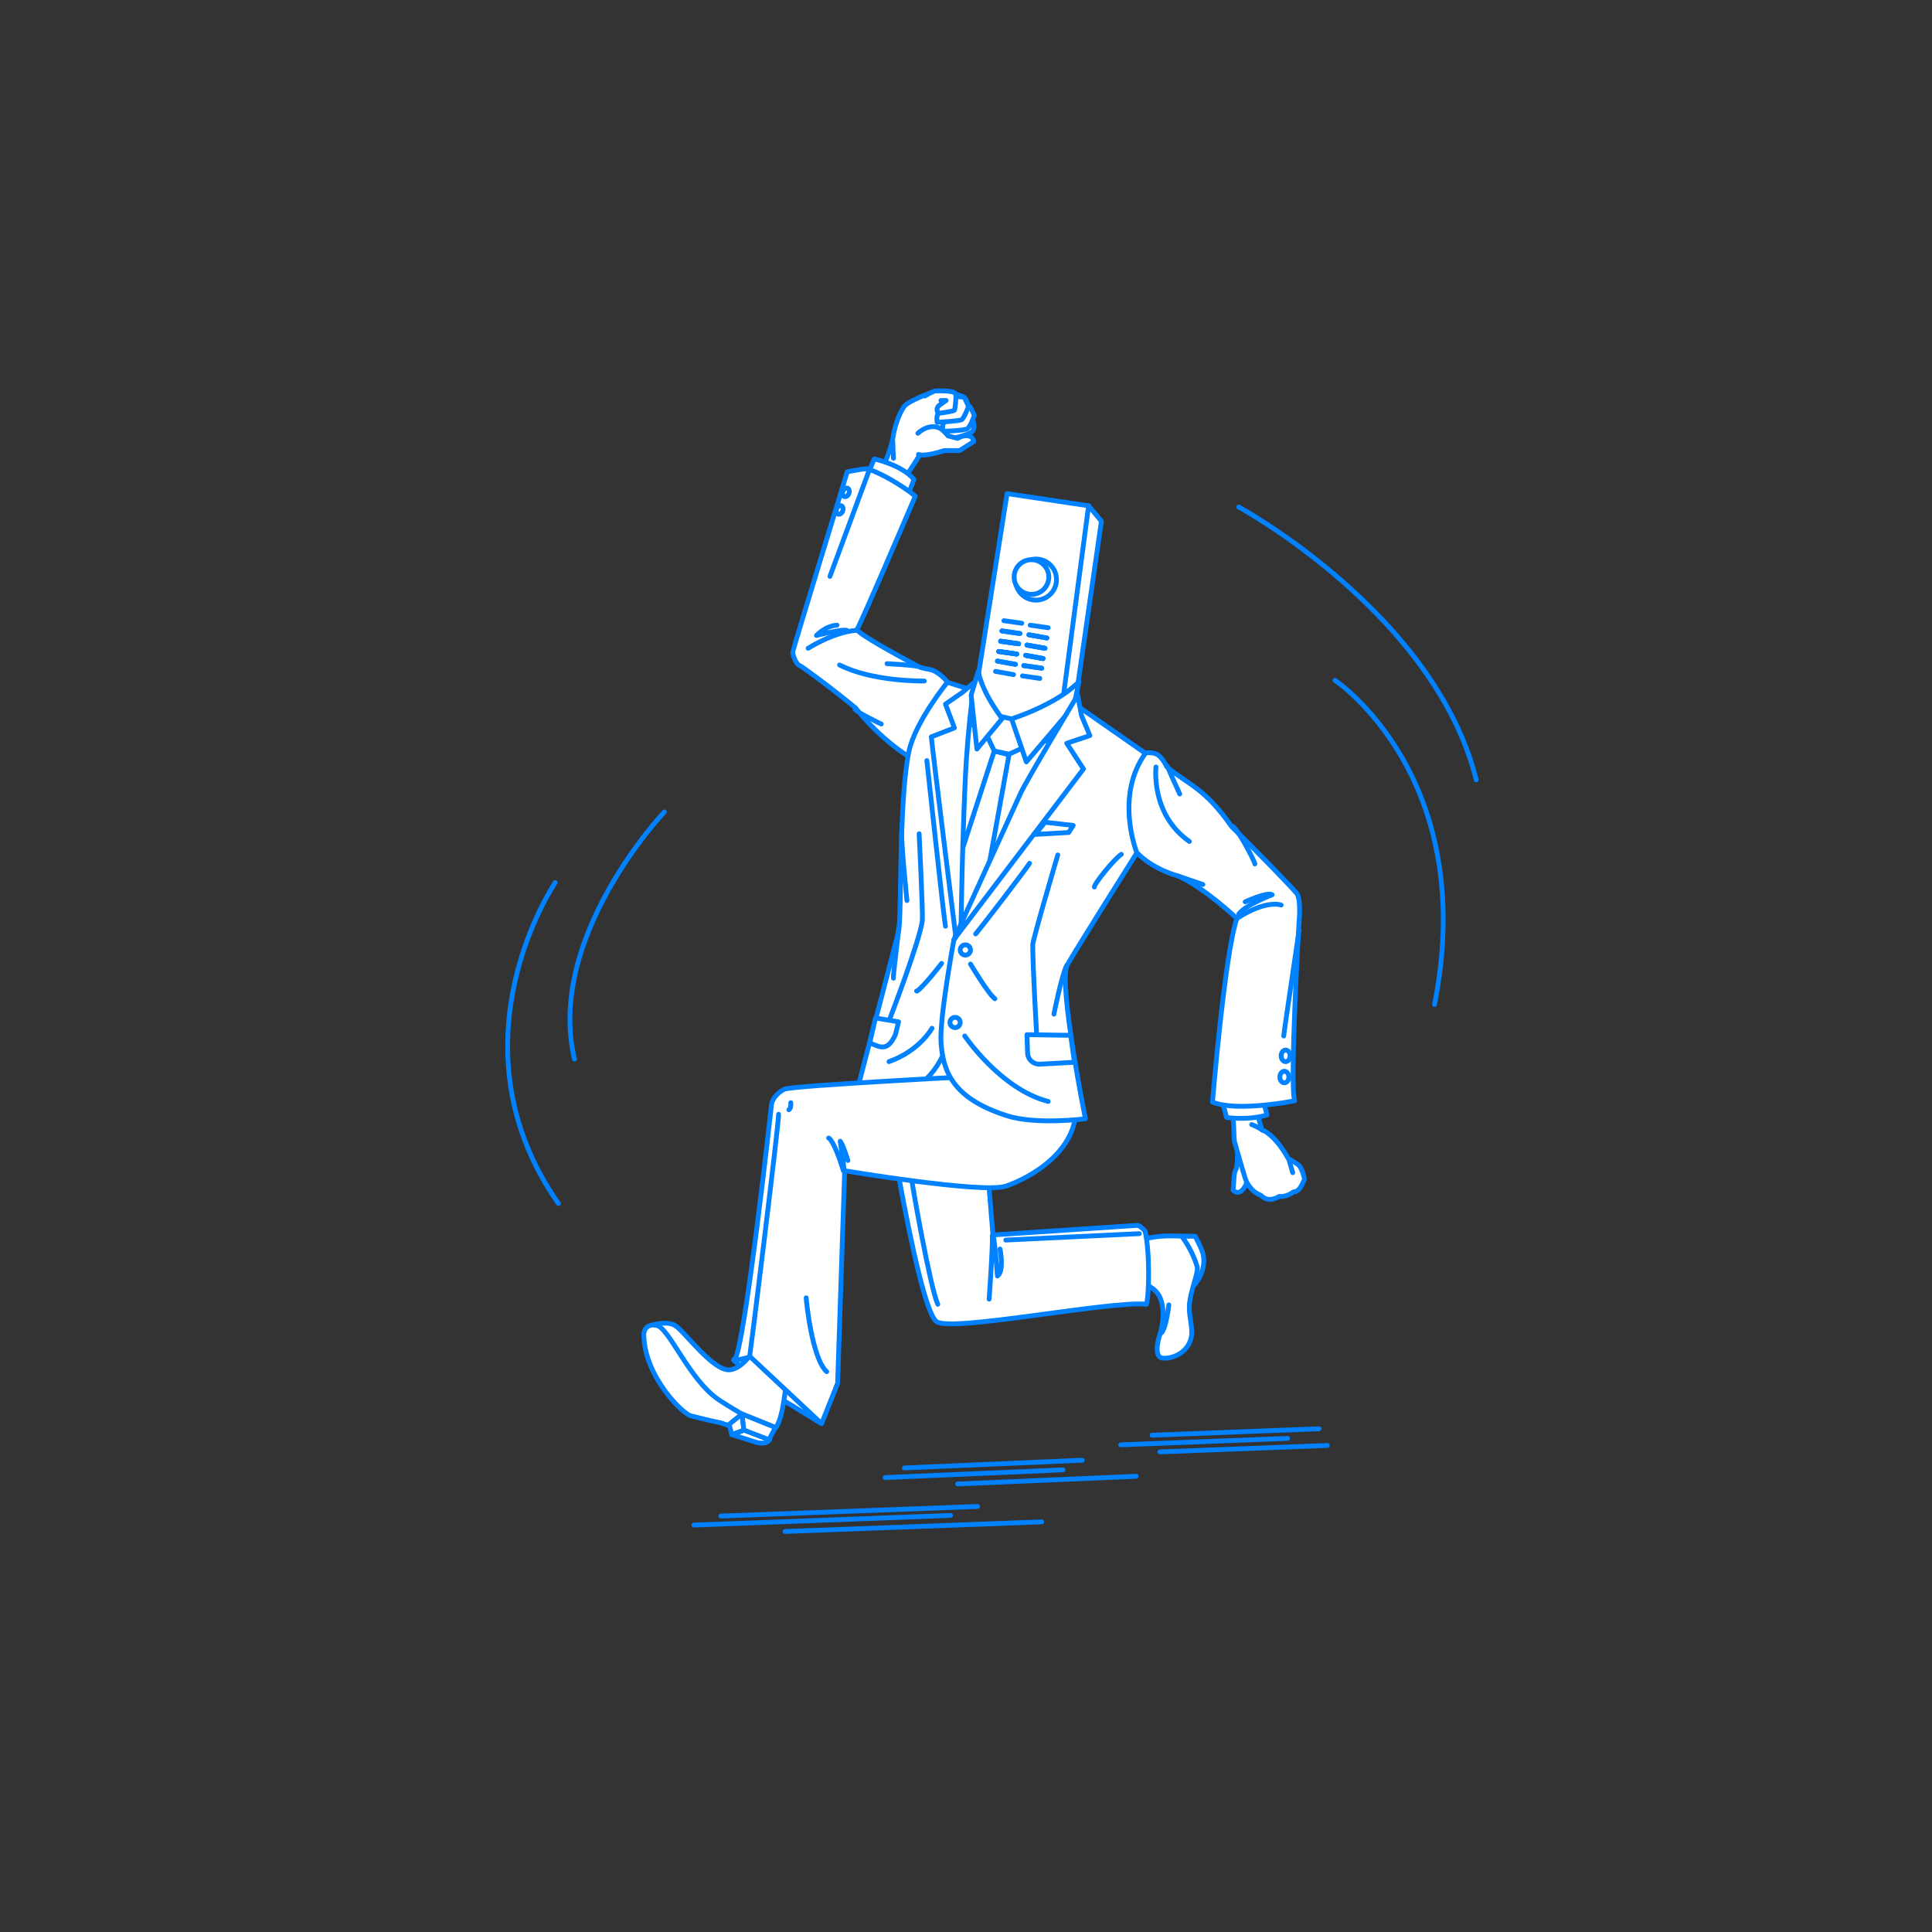 <?xml version="1.0" encoding="utf-8"?>
<!-- Generator: Adobe Illustrator 22.0.1, SVG Export Plug-In . SVG Version: 6.00 Build 0)  -->
<svg version="1.1" id="レイヤー_1" xmlns="http://www.w3.org/2000/svg" xmlns:xlink="http://www.w3.org/1999/xlink" x="0px"
	 y="0px" viewBox="0 0 301 301" style="enable-background:new 0 0 301 301;" xml:space="preserve">
<rect x="0" y="0" width="301" height="301" fill="#333333" stroke="none"/>
<style type="text/css">
	.st0{fill:none;}
	.st1{fill:none;stroke:#0081FF;stroke-width:0.75;stroke-linecap:round;stroke-linejoin:round;stroke-miterlimit:10;}
	.st2{fill:#FFFFFF;stroke:#0081FF;stroke-width:0.75;stroke-linecap:round;stroke-linejoin:round;stroke-miterlimit:10;}
</style>
<g id="guide">
</g>
<rect y="1" class="st0" width="300" height="300"/>
<g>
	<g>
		<line class="st1" x1="112.3" y1="236.2" x2="152.3" y2="234.7"/>
		<line class="st1" x1="108.1" y1="237.6" x2="148.1" y2="236.1"/>
		<line class="st1" x1="122.3" y1="238.6" x2="162.3" y2="237.1"/>
	</g>
	<g>
		<line class="st1" x1="179.5" y1="223.6" x2="205.5" y2="222.6"/>
		<line class="st1" x1="174.6" y1="225.1" x2="200.6" y2="224.1"/>
		<line class="st1" x1="180.7" y1="226.2" x2="206.8" y2="225.2"/>
	</g>
	<g>
		<line class="st1" x1="140.9" y1="228.7" x2="168.6" y2="227.5"/>
		<line class="st1" x1="137.9" y1="230.2" x2="165.6" y2="229"/>
		<line class="st1" x1="149.2" y1="231.2" x2="177" y2="230"/>
	</g>
	<g>
		<g>
			<g>
				<g>
					<path class="st2" d="M184.1,192.6l2.1,0c0,0,1.2,2.2,1.3,3.1c0.4,2.8-1.7,4.8-1.7,4.8S183.3,194.7,184.1,192.6z"/>
					<path class="st2" d="M172.1,194.7c0.5-0.4,5.4-1.6,7.3-1.9c1.9-0.4,4.7-0.2,4.7-0.2s1.6,2,2.4,4.7c0.3,0.9-1,3.6-1.2,6
						c-0.1,1.9,0.6,3.6,0.3,5c-0.4,2.2-2.6,3.4-4.4,3.3s-0.4-4-0.4-4s1.3-4.4-0.8-6.5s-7.1-1.8-7.1-1.8L172.1,194.7z"/>
					<path class="st2" d="M182.1,203.3c0,0-0.4,3.7-1.2,4.4"/>
				</g>
				<path class="st2" d="M136.6,162.9c0,0,6.1,40.6,9.3,43c2.2,1.7,27.2-3.3,32.7-2.7c0.4-1,0.6-7.9-0.2-11.4c0,0-0.5-0.6-1.1-0.9
					l-22.6,1.5l-2.5-30.5C152.2,161.9,141.8,158.4,136.6,162.9z"/>
				<path class="st2" d="M154.1,202.4c0,0,0.6-8.2,0.5-9.9"/>
				<path class="st2" d="M155.8,194.6c0,0,0.7,3.4-0.4,4.2c0,0-0.4-5.5-0.7-6.4"/>
			</g>
			<path class="st2" d="M146.1,203.2c-1.2-2.7-4-18.7-4-19.1"/>
			<line class="st2" x1="156.7" y1="193.2" x2="177.5" y2="192.2"/>
		</g>
		<polygon class="st2" points="149.7,110.2 157,114.9 167.5,113.3 148.3,148.1 		"/>
		<path class="st2" d="M154.9,117c0,0-10.4,31.9-10.6,33.1l2.3,4.6l4.3-2.3l6.3-34.8L154.9,117z"/>
		<g>
			<g>
				<g>
					<path class="st2" d="M140.2,75.6c0,0,2.4-3.5,3-4.6s4.4-2.5,4.4-2.5s3.4-0.7,3.9-1.3c0.9-1.1-1-3.9-1-3.9s0.5-0.5-0.2-1.3
						c-0.7-0.8-4.6-0.9-5.2-0.8c-0.6,0.1-3.1,1.2-3.9,1.8c-0.8,0.6-1.8,3.1-2.1,5.3c-0.4,2.2-1.9,5.3-1.9,5.3L140.2,75.6z"/>
					<path class="st2" d="M139.2,71.4c0,0-0.1-1.8-0.1-2.6"/>
					<path class="st2" d="M149.4,63.2c0,0,1.6,0,1.7,0.1c0.1,0.1,0.7,1.4,0.7,1.4s-0.6,1.8-1.1,2.1s-3.8,0.4-3.8,0.4
						s-0.2-1.2,0.3-1.5c0.5-0.3,1.8-0.6,1.8-0.6L149.4,63.2z"/>
					<path class="st2" d="M148.5,61.8c0,0,1.6,0,1.7,0.1s0.7,1.4,0.7,1.4s-0.7,1.9-1.1,2.1s-3.8,0.4-3.8,0.4s-0.2-1.2,0.3-1.5
						c0.5-0.3,1.8-0.6,1.8-0.6L148.5,61.8z"/>
					<path class="st2" d="M144.1,61.7c0,0,1.3-0.8,1.7-0.8s3-0.1,3.1,0.5c0.1,0.6-0.1,2.3-0.2,2.5c-0.1,0.2-2.5,0.5-2.5,0.5
						s-0.6-0.7,0.2-1.3c0.4-0.3,1-0.7,1-0.7l-0.8,0"/>
					<path class="st2" d="M143,67.5c0,0,1.6-1.6,3.4-0.8c0.6,0.3,1.3,1.2,1.3,1.2l1.5,0.4c0,0,0.7-0.5,1.6-0.4s0.9,0.9,0.9,0.9
						l-2.2,1.4h-2.4c0,0-2.9,1-4,0.6"/>
				</g>
				<path class="st2" d="M134.9,74.6l1.3-3.1c0,0,4.3,0.9,6.2,3.2l-1.6,4.1C140.8,78.8,137.9,74.9,134.9,74.6z"/>
			</g>
			<g>
				<path class="st2" d="M147.6,106.3c0,0-0.6-1-2.1-1.8c-0.7-0.3-1.8-0.3-2.5-0.7c-3.9-2.1-9-4.9-9.5-5.7
					c0.4-0.4,9.1-20.8,9.1-20.8s-3.1-2.6-7.2-4.2c-0.6-0.2-2.1,0.2-3.4,0.4c0,0-8.5,27.8-8.5,28.1c0,0.4,0.5,1.9,1.1,2.1
					c0.3,0.1,4.7,3.3,8.7,6.6c3.6,4.6,8.4,7.9,9.1,7.9C143.6,118.5,147.7,110.2,147.6,106.3z"/>
				<path class="st1" d="M125.9,101c0,0,3.9-2.5,7.5-2.8"/>
				<path class="st1" d="M131.9,98.2c-0.8-0.2-4.7,0.8-4.7,0.8s1.4-1.5,3.2-1.6"/>
				<path class="st1" d="M129.3,89.8c0,0,5.5-14.9,6.1-16.5"/>
				
					<ellipse transform="matrix(0.356 -0.934 0.934 0.356 13.322 172.539)" class="st2" cx="131.8" cy="76.6" rx="0.7" ry="0.5"/>
				
					<ellipse transform="matrix(0.356 -0.934 0.934 0.356 10.092 173.346)" class="st2" cx="130.8" cy="79.4" rx="0.7" ry="0.5"/>
				<path class="st1" d="M144,106.1c-0.4,0-8.1,0.1-13.2-2.5"/>
				<path class="st1" d="M138.2,103.4c0,0,3.9,0.2,4.6,0.4"/>
				<path class="st1" d="M137.3,112.8c0,0-3.6-1.7-4.1-2.3"/>
			</g>
		</g>
		<g>
			<g>
				<path class="st2" d="M151.1,107.4l-3.5-1.1c0,0-5,6.1-6,10.8c-1.6,7.7-1.1,25.6-1.6,28c-0.6,2.4-4.8,18.4-4.8,18.4l-1.7,6.5
					c0,0,7.2,1.4,10.9-2c3.2-3,4.5-9.3,4.5-9.3l0.8-6.4l-0.5-37.4L151.1,107.4z"/>
				<path class="st2" d="M151.8,106.3c0,0-1,6.7-1.4,14.8c-0.6,12.8-0.8,29.4-0.7,31.2c0,0-4.6-36.8-4.6-37.5l3.6-1.4l-1.4-3.7
					l2.6-1.8L151.8,106.3z"/>
				<path class="st2" d="M136.4,158.6l3.6,0.6l-0.5,2c-0.7,1.5-1.4,2.2-2.7,1.8l-1.3-0.5L136.4,158.6z"/>
				<path class="st2" d="M143.2,129.9c0,0,0.6,12.4,0.5,13.5c-0.4,3.2-5.1,15.4-5.1,15.4"/>
				<path class="st2" d="M144.4,118.5c0,0,2.7,25,2.9,25.8"/>
				<path class="st2" d="M145.2,160.2c0,0-1.9,3.5-6.7,5.2"/>
				<path class="st2" d="M142.8,154.4c0.1,0.2,1.9-1.7,3.9-4.3"/>
			</g>
			<path class="st2" d="M141.3,140.3c0,0-1-9.8-0.8-10.8"/>
			<path class="st2" d="M139.2,152.4c-0.1-0.4,0.8-6.9,0.8-7.8"/>
		</g>
		<g>
			<path class="st2" d="M114.3,211.9c0,0,5.2,4.8,7.1,5.9s6.4,3.9,6.4,3.9s-4.5-10.6-5.4-11.5C121.5,209.3,114.6,210.9,114.3,211.9z
				"/>
			<g>
				<path class="st2" d="M101.8,206.4c0,0,2.2-0.7,3.5,0.2c1.4,0.9,5.9,7.2,8.5,6.8s4.4-4.5,4.4-4.5l4.4,5c0,0-0.4,7-1.8,8.6
					c0,0-8.4-0.6-12.3-5.1C104.6,212.8,101.8,206.4,101.8,206.4z"/>
				<path class="st2" d="M100.3,207.8c0,0,0.1-1.7,2-1.3c2,0.4,5,8.4,9.7,11.6c2,1.3,3.6,2.2,3.6,2.2l5.2,2.1c0,0-1.6,1.6-4.4,0.7
					c-1.3-0.4-4-1.4-4-1.4s-1.6-0.3-4.7-1.1C106.6,220.5,100.3,214.5,100.3,207.8z"/>
				<path class="st2" d="M114,223.5l3.8,1.2c0,0,1.5,0.5,2.1-0.4l-3.9-1.5L114,223.5z"/>
				<polygon class="st2" points="115.9,222.8 115.6,220.3 113.6,221.9 114,223.5 				"/>
				<polygon class="st2" points="120.8,222.4 119.8,224.3 115.9,222.8 115.6,220.3 				"/>
			</g>
			<path class="st2" d="M155.5,167.5c0,0-32.1,1.6-33.3,2.2c-1.9,1-2,2.4-2,2.4s-4.2,38.2-5.8,39.9l2.5-0.6l11.1,10.4l2.5-6.3
				l1.1-33.1c0,0,21.5,3.6,25.1,2.4s12.1-5.7,10.8-13.7S155.5,167.5,155.5,167.5z"/>
			<path class="st1" d="M129.1,177.3c0,0,0.8,0.2,2.3,5.1"/>
			<path class="st2" d="M116.8,211.3c0.1-0.4,4.6-36.7,4.5-37.7"/>
			<path class="st2" d="M125.6,202.2c0,0.3,0.9,9.5,3.2,11.5"/>
			<path class="st1" d="M123.2,171.8c0,0,0.1,0.9-0.3,1.1"/>
			<path class="st1" d="M132.1,180.8c0,0-0.8-2.6-1.2-3c0,0,0.6,3.9,0.6,4.6"/>
		</g>
		<g>
			<g>
				<polyline class="st2" points="169.6,78.8 171.6,81.2 166.6,115.8 164.7,115.8 				"/>
				<polygon class="st2" points="156.9,76.9 151.2,112.9 164.7,115.8 169.6,78.8 				"/>
			</g>
			<g>
				<g>
					<g>
						<line class="st2" x1="156.4" y1="96.7" x2="159.2" y2="97.1"/>
						<line class="st2" x1="160.5" y1="97.4" x2="163.3" y2="97.8"/>
					</g>
				</g>
				<g>
					<g>
						<line class="st2" x1="156.1" y1="98.3" x2="158.9" y2="98.7"/>
						<line class="st2" x1="160.3" y1="98.9" x2="163.1" y2="99.4"/>
					</g>
				</g>
				<g>
					<g>
						<line class="st2" x1="155.9" y1="99.9" x2="158.7" y2="100.3"/>
						<line class="st2" x1="160" y1="100.5" x2="162.8" y2="101"/>
					</g>
				</g>
				<g>
					<g>
						<line class="st2" x1="156.1" y1="98.3" x2="158.9" y2="98.7"/>
						<line class="st2" x1="160.3" y1="98.9" x2="163.1" y2="99.4"/>
					</g>
				</g>
				<g>
					<g>
						<line class="st2" x1="155.9" y1="99.9" x2="158.7" y2="100.3"/>
						<line class="st2" x1="160" y1="100.5" x2="162.8" y2="101"/>
					</g>
				</g>
				<g>
					<g>
						<line class="st2" x1="155.6" y1="101.5" x2="158.4" y2="101.9"/>
						<line class="st2" x1="159.8" y1="102.1" x2="162.5" y2="102.6"/>
					</g>
				</g>
				<g>
					<g>
						<line class="st2" x1="155.9" y1="99.9" x2="158.7" y2="100.3"/>
						<line class="st2" x1="160" y1="100.5" x2="162.8" y2="101"/>
					</g>
				</g>
				<g>
					<g>
						<line class="st2" x1="155.6" y1="101.5" x2="158.4" y2="101.9"/>
						<line class="st2" x1="159.8" y1="102.1" x2="162.5" y2="102.6"/>
					</g>
				</g>
				<g>
					<g>
						<line class="st2" x1="155.4" y1="103" x2="158.2" y2="103.5"/>
						<line class="st2" x1="159.5" y1="103.7" x2="162.3" y2="104.1"/>
					</g>
				</g>
				<g>
					<g>
						<line class="st2" x1="155.6" y1="101.5" x2="158.4" y2="101.9"/>
						<line class="st2" x1="159.8" y1="102.1" x2="162.5" y2="102.6"/>
					</g>
				</g>
				<g>
					<g>
						<line class="st2" x1="155.4" y1="103" x2="158.2" y2="103.5"/>
						<line class="st2" x1="159.5" y1="103.7" x2="162.3" y2="104.1"/>
					</g>
				</g>
				<g>
					<g>
						<line class="st2" x1="155.1" y1="104.6" x2="157.9" y2="105.1"/>
						<line class="st2" x1="159.3" y1="105.3" x2="162" y2="105.7"/>
					</g>
				</g>
			</g>
			<circle class="st2" cx="161.4" cy="90.3" r="3.2"/>
			<circle class="st2" cx="160.7" cy="89.9" r="2.7"/>
		</g>
		<path class="st2" d="M153.5,113.9c0.1,0.4,1.4,3.1,1.4,3.1l2.3,0.5l3.5-1.6l-1.4-3.5l-3.9-0.9L153.5,113.9z"/>
		<path class="st2" d="M152.4,104.6l-1.1,3.7l0.9,8.4l3.9-4.7C156.2,111.9,153.2,108.4,152.4,104.6z"/>
		<path class="st2" d="M157.6,112c0,0,7-2.2,10.5-5.8l-0.8,3.8l-7.4,8.7L157.6,112z"/>
		<path class="st1" d="M208,106c0,0,22.5,15,15.5,50.5"/>
		<path class="st1" d="M193,79c0,0,30.5,16.5,37,42.5"/>
		<path class="st1" d="M103.5,126.5c0,0-18.5,19.5-14,38.5"/>
		<path class="st1" d="M86.5,137.5c0,0-17,25,0.5,50"/>
		<path class="st2" d="M120.6,223.9"/>
		<path class="st2" d="M113.2,222.7"/>
		<g>
			<path class="st2" d="M148.6,146.5c0,0-2.2,11.9-2,15.8c0.3,4.6,1.8,8.8,10.2,11.5c4.5,1.5,12.3,0.5,12.3,0.5s-4.1-20.4-2.9-23.8
				c0.3-0.8,10.9-17.6,10.9-17.6l1.4-15.5l-10.9-7.6l-6.7,15.8L148.6,146.5z"/>
			<path class="st2" d="M167.9,108.3c0,0-8,13.3-8.9,15.3c-0.9,2-10.4,22.8-10.4,22.8l20.2-26.6l-2.6-4l3.6-1.2l-1.3-3.1
				L167.9,108.3z"/>
			<circle class="st2" cx="150.4" cy="148" r="0.8"/>
			<circle class="st2" cx="148.8" cy="159.3" r="0.8"/>
			<path class="st2" d="M152,145.5c0.4-0.4,7.8-10,8.4-11"/>
			<polygon class="st2" points="162.8,128.1 167.2,128.6 166.5,129.7 161.3,130 			"/>
			<path class="st2" d="M150.3,161.4c0,0,5.6,8.3,13,10.2"/>
			<path class="st2" d="M164.8,133.2c0,0-3.9,13.2-3.9,14c0,3.5,0.6,13.9,0.6,13.9"/>
			<path class="st2" d="M151.2,150.2c0,0,2.8,4.7,3.8,5.4"/>
			<path class="st2" d="M170.5,138.2c-0.1-0.4,3-4.3,4.2-5.1"/>
		</g>
		<g>
			<g>
				<path class="st2" d="M192.8,179.8c0,0,0,2.2-0.3,2.5c-0.3,0.3-0.3,2.9-0.4,3.1c0,0,0.8,1,1.7-0.3s0.9-3.2,0.9-3.2l-0.4-2.4
					L192.8,179.8z"/>
				<g>
					<path class="st2" d="M192.4,178.1c0,0,1.5,5.4,1.8,6c0.5,1,1.3,1.8,2.2,2.1c0.8,0.8,1.7,0.9,2.9,0.2c0.8,0.1,1.7-0.3,2.2-0.7
						c1,0,1.4-1.3,1.7-1.9c0.1-0.2-0.4-1.8-0.8-2.2c-0.7-0.6-1.7-1.1-1.7-1.1s-1.8-3.5-4.1-4.5l-2.1-7.2l-3.9,0.1c0,0,0.9,1.7,1.3,4
						C192.4,175.3,192.1,177.3,192.4,178.1z"/>
					<path class="st2" d="M195,175.2c0,0,1.1,0.4,1.7,0.9"/>
				</g>
			</g>
			<path class="st2" d="M190.2,170.7l0.9,3.4c0,0,3.4,0.5,6.3-0.4l-1.3-4.9C196.1,168.8,191.6,171.7,190.2,170.7z"/>
			<path class="st2" d="M178.5,117.3c0,0,1.3-0.2,2,0.4c0.6,0.5,0.9,1,1.3,1.8c3.6,2.9,5.9,3.3,10.1,9.3c4.1,4,10,10.1,10.2,10.5
				c0.6,1.1,0.3,4.2,0.3,4.2s-1.5,25.4-0.7,28c0,0-9,1.8-12.8,0.2c0,0,1.9-23.1,3.8-28.6c0,0-4.9-4.7-9.1-6.6
				c-4.5-1.3-6.5-3.7-6.5-3.7S173.6,124,178.5,117.3z"/>
			<ellipse class="st2" cx="200.1" cy="167.8" rx="0.7" ry="0.9"/>
			<ellipse class="st2" cx="200.3" cy="164.5" rx="0.7" ry="0.9"/>
			<path class="st2" d="M200,161.4c0-0.4,2.2-15,2.4-16.5"/>
			<path class="st1" d="M199.6,141c0,0-2.3-0.9-6.9,2.1"/>
			<path class="st2" d="M194,140.5c0,0,3.5-1.6,4.2-1.1c0,0-4.2,1.6-5.2,3"/>
			<path class="st1" d="M180.1,119.5c0,0-0.9,7.3,5.2,11.6"/>
			<line class="st2" x1="201.4" y1="182.7" x2="200.8" y2="180.6"/>
		</g>
		<path class="st2" d="M183.8,123.7c0,0-1.7-3.7-1.9-4.3"/>
		<path class="st2" d="M195.5,134.6c0.1-0.2-2.9-6-3.6-5.9"/>
		<path class="st2" d="M187.4,137.8c0,0-2.9-1-3.8-1.3"/>
		<path class="st2" d="M160,161.2l6.8,0.1l0.6,4.2l-5.5,0.3c-0.9,0-1.7-0.7-1.8-1.6L160,161.2z"/>
		<path class="st2" d="M164.2,158c0,0,1.2-6.1,2-7.6"/>
	</g>
</g>
</svg>

